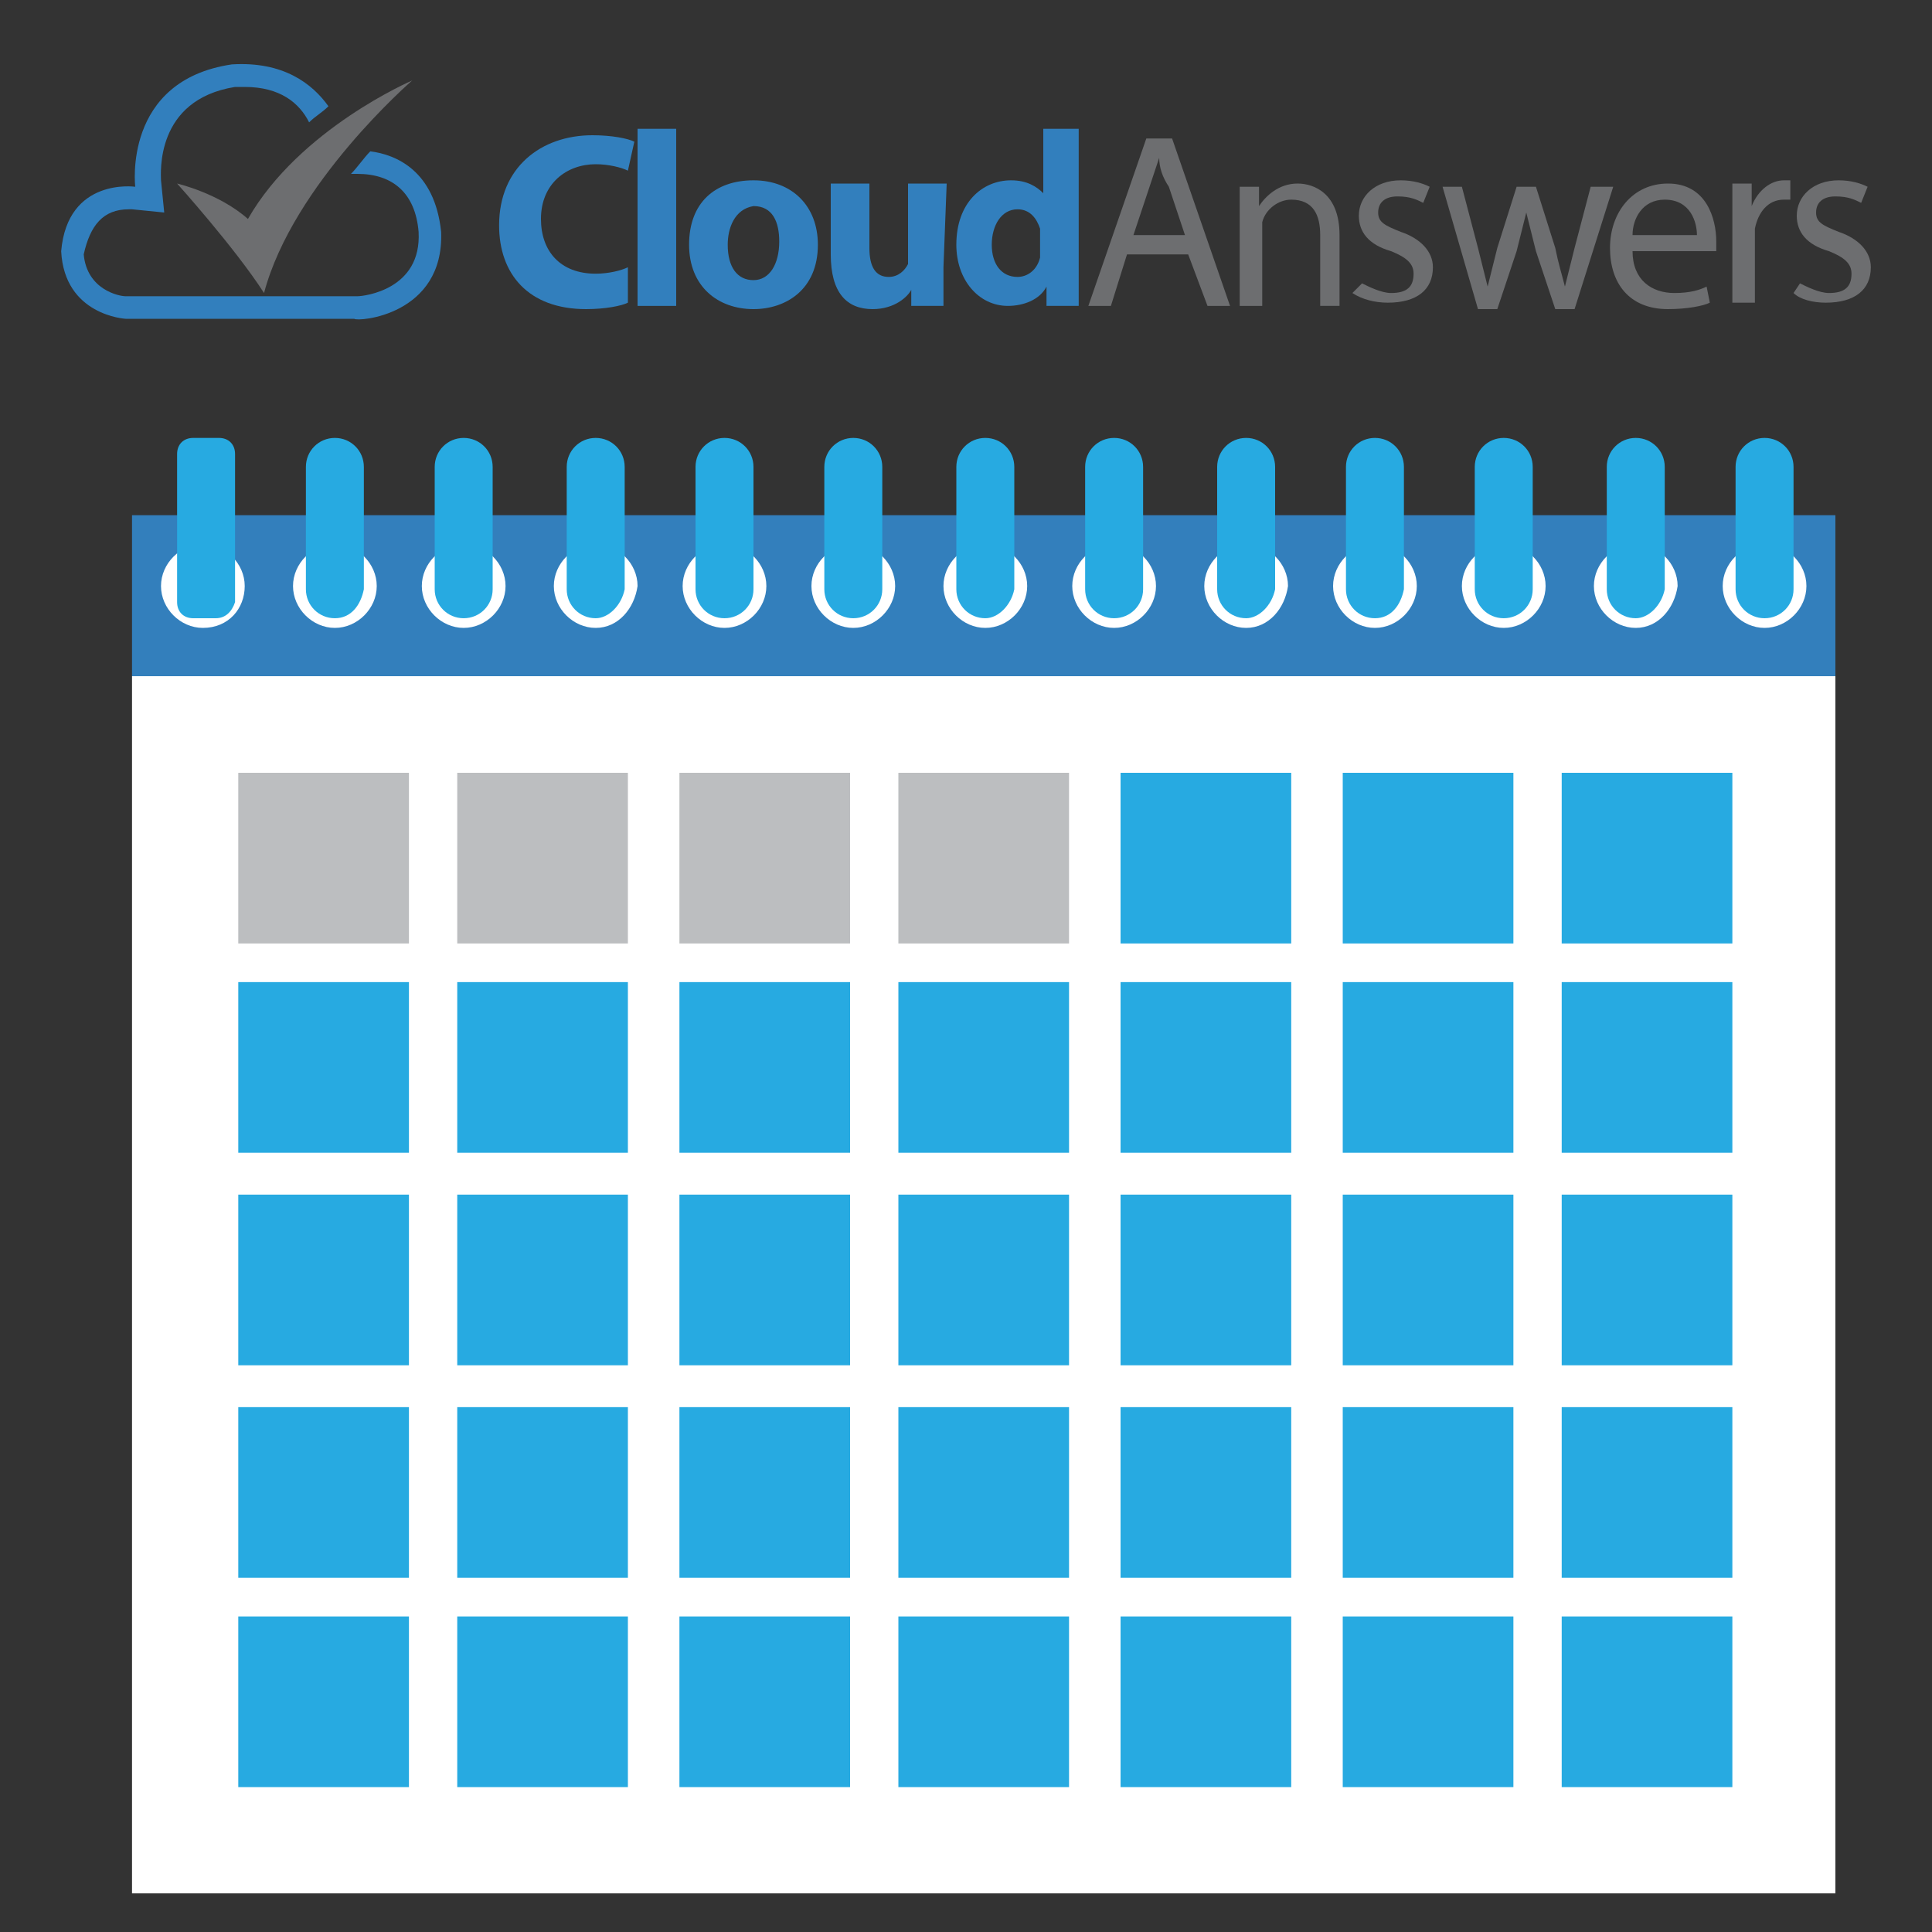 <?xml version="1.0" encoding="utf-8"?>
<!-- Generator: Adobe Illustrator 23.1.1, SVG Export Plug-In . SVG Version: 6.00 Build 0)  -->
<svg version="1.1" xmlns="http://www.w3.org/2000/svg" xmlns:xlink="http://www.w3.org/1999/xlink" x="0px" y="0px"
	 viewBox="0 0 60 60" style="enable-background:new 0 0 60 60;" xml:space="preserve">
<rect x="0" y="0" width="60" height="60" fill="#333333" stroke="none"/>
<style type="text/css">
	.st0{display:none;}
	.st1{display:inline;fill:#3F3F3F;}
	.st2{display:inline;fill:#67D6F4;}
	.st3{display:inline;}
	.st4{fill:#D1D3D4;}
	.st5{fill:#939598;}
	.st6{display:inline;fill:#231F20;}
	.st7{display:inline;fill:#FFB737;}
	.st8{display:inline;fill:#F4AA3B;}
	.st9{display:inline;fill:#F1F2F2;}
	.st10{display:inline;fill:#ADAEAF;}
	.st11{display:inline;fill:#E2E2E2;}
	.st12{fill:#337FBC;}
	.st13{fill:#BCBEC0;}
	.st14{fill:#F1F2F2;}
	.st15{fill:#E6E7E8;}
	.st16{fill:#327FBD;}
	.st17{fill:#6D6E70;}
	.st18{fill:#FFFFFF;}
	.st19{fill:#27AAE1;}
</style>
<g id="report_sender" class="st0">
	<path class="st1" d="M8.8,44.2c-0.6,0-1.1-0.6-1.1-1.2V17.8c0-0.7,0.5-1.2,1.1-1.2H51c0.6,0,1.1,0.6,1.1,1.2V43
		c0,0.7-0.5,1.2-1.1,1.2L8.8,44.2L8.8,44.2z"/>
	<path class="st2" d="M9.8,42.1c-0.6,0-1.1-0.5-1.1-1V19.9c0-0.6,0.5-1,1.1-1h39.5c0.6,0,1,0.5,1,1v21.1c0,0.6-0.5,1-1,1
		C49.3,42.1,9.8,42.1,9.8,42.1z"/>
	<g id="Body_5_" class="st3">
		<path class="st4" d="M57.8,53.7l-5.9-8.8c-0.3-0.5-1.5-0.8-2.7-0.8H9.8c-1.2,0-2.3,0.4-2.7,0.8l-5.9,8.8c-0.3,0.5,0.7,0.8,2.2,0.8
			h52.1C57.1,54.5,58.1,54.1,57.8,53.7z"/>
		<path class="st5" d="M55.6,54.5H3.5c-1.3,0-2.2-0.3-2.3-0.7c-0.1,1.2,2,2.6,3.3,2.6h50c1.3,0,3.4-1.5,3.3-2.6
			C57.8,54.2,56.9,54.5,55.6,54.5z"/>
	</g>
	<path class="st6" d="M10.9,45.3c-0.2,0-0.3-0.1-0.3-0.1c0.1-0.1,0.1-0.2,0.1-0.3c0-0.1,0.2-0.1,0.4-0.1c0.6,0,0.9,0,1.4,0
		c0.2,0,0.3,0.1,0.3,0.1c-0.1,0.1-0.1,0.2-0.1,0.3c0,0.1-0.2,0.1-0.4,0.1C11.7,45.3,11.4,45.3,10.9,45.3z"/>
	<path class="st6" d="M13.4,45.3c-0.2,0-0.3-0.1-0.3-0.1c0.1-0.1,0.1-0.2,0.1-0.3c0-0.1,0.2-0.1,0.4-0.1c0.6,0,0.9,0,1.4,0
		c0.2,0,0.3,0.1,0.3,0.1c-0.1,0.1-0.1,0.2-0.1,0.3c0,0.1-0.2,0.1-0.4,0.1C14.3,45.3,14,45.3,13.4,45.3z"/>
	<path class="st6" d="M16,45.3c-0.2,0-0.3-0.1-0.3-0.1c0-0.1,0.1-0.2,0.1-0.3c0-0.1,0.2-0.1,0.4-0.1c0.6,0,0.9,0,1.4,0
		c0.2,0,0.3,0.1,0.3,0.1c0,0.1-0.1,0.2-0.1,0.3c0,0.1-0.2,0.1-0.4,0.1C16.9,45.3,16.6,45.3,16,45.3z"/>
	<path class="st6" d="M18.5,45.3c-0.2,0-0.4-0.1-0.3-0.1c0-0.1,0-0.2,0.1-0.3c0-0.1,0.2-0.1,0.4-0.1c0.6,0,0.9,0,1.4,0
		c0.2,0,0.3,0.1,0.3,0.1c0,0.1,0,0.2-0.1,0.3c0,0.1-0.2,0.1-0.4,0.1C19.4,45.3,19.1,45.3,18.5,45.3z"/>
	<path class="st6" d="M21.1,45.6c-0.2,0-0.4-0.1-0.3-0.1c0-0.1,0-0.2,0.1-0.3c0-0.1,0.2-0.1,0.4-0.1c0.6,0,0.9,0,1.4,0
		c0.2,0,0.4,0.1,0.3,0.1c0,0.1,0,0.2,0,0.3c0,0.1-0.2,0.1-0.4,0.1C22,45.6,21.7,45.6,21.1,45.6z"/>
	<path class="st6" d="M23.7,45.6c-0.2,0-0.4-0.1-0.3-0.1c0-0.1,0-0.2,0-0.3c0-0.1,0.2-0.1,0.4-0.1c0.6,0,0.9,0,1.4,0
		c0.2,0,0.4,0.1,0.3,0.1c0,0.1,0,0.2,0,0.3c0,0.1-0.2,0.1-0.4,0.1C24.5,45.6,24.3,45.6,23.7,45.6z"/>
	<path class="st6" d="M26.2,45.6c-0.2,0-0.4-0.1-0.4-0.1c0-0.1,0-0.2,0-0.3c0-0.1,0.2-0.1,0.4-0.1c0.6,0,0.9,0,1.4,0
		c0.2,0,0.4,0.1,0.4,0.1c0,0.1,0,0.2,0,0.3c0,0.1-0.2,0.1-0.4,0.1C27.1,45.6,26.8,45.6,26.2,45.6z"/>
	<path class="st6" d="M28.8,45.6c-0.2,0-0.4-0.1-0.4-0.1c0-0.1,0-0.2,0-0.3c0-0.1,0.2-0.1,0.4-0.1c0.6,0,0.9,0,1.4,0
		c0.2,0,0.4,0.1,0.4,0.1c0,0.1,0,0.2,0,0.3c0,0.1-0.2,0.1-0.4,0.1C29.7,45.6,29.4,45.6,28.8,45.6z"/>
	<path class="st6" d="M31.4,45.6c-0.2,0-0.4-0.1-0.4-0.1c0-0.1,0-0.2,0-0.3c0-0.1,0.2-0.1,0.4-0.1c0.6,0,0.9,0,1.4,0
		c0.2,0,0.4,0.1,0.4,0.1c0,0.1,0,0.2,0,0.3c0,0.1-0.2,0.1-0.3,0.1C32.2,45.6,31.9,45.6,31.4,45.6z"/>
	<path class="st6" d="M33.9,45.6c-0.2,0-0.4-0.1-0.4-0.1c0-0.1,0-0.2,0-0.3c0-0.1,0.2-0.1,0.3-0.1c0.6,0,0.9,0,1.4,0
		c0.2,0,0.4,0.1,0.4,0.1c0,0.1,0,0.2,0,0.3c0,0.1-0.1,0.1-0.3,0.1C34.8,45.6,34.5,45.6,33.9,45.6z"/>
	<path class="st6" d="M36.5,45.6c-0.2,0-0.4-0.1-0.4-0.1c0-0.1,0-0.2,0-0.3c0-0.1,0.1-0.1,0.3-0.1c0.6,0,0.9,0,1.4,0
		c0.2,0,0.4,0.1,0.4,0.1c0,0.1,0,0.2,0.1,0.3c0,0.1-0.1,0.1-0.3,0.1C37.4,45.6,37.1,45.6,36.5,45.6z"/>
	<path class="st6" d="M39,45.6c-0.2,0-0.4-0.1-0.4-0.1c0-0.1,0-0.2-0.1-0.3c0-0.1,0.1-0.1,0.3-0.1c0.6,0,0.9,0,1.4,0
		c0.2,0,0.4,0.1,0.4,0.1c0,0.1,0,0.2,0.1,0.3c0,0.1-0.1,0.1-0.3,0.1C39.9,45.6,39.6,45.6,39,45.6z"/>
	<path class="st6" d="M41.6,45.6c-0.2,0-0.4-0.1-0.4-0.1c0-0.1-0.1-0.2-0.1-0.3c0-0.1,0.1-0.1,0.3-0.1c0.6,0,0.9,0,1.4,0
		c0.2,0,0.4,0.1,0.4,0.1c0,0.1,0.1,0.2,0.1,0.3c0,0.1-0.1,0.1-0.3,0.1C42.5,45.6,42.2,45.6,41.6,45.6z"/>
	<path class="st6" d="M44.2,45.6c-0.2,0-0.4-0.1-0.4-0.1c0-0.1-0.1-0.2-0.1-0.3c0-0.1,0.1-0.1,0.3-0.1c0.6,0,0.9,0,1.4,0
		c0.2,0,0.4,0.1,0.4,0.1c0,0.1,0.1,0.2,0.1,0.3c0,0.1-0.1,0.1-0.3,0.1C45,45.6,44.8,45.6,44.2,45.6z"/>
	<path class="st6" d="M46.7,45.6c-0.2,0-0.4-0.1-0.4-0.1c0-0.1-0.1-0.2-0.1-0.3c0-0.1,0.1-0.1,0.3-0.1c0.6,0,0.9,0,1.4,0
		c0.2,0,0.4,0.1,0.4,0.1c0.1,0.1,0.1,0.2,0.2,0.3c0,0.1-0.1,0.1-0.3,0.1C47.6,45.6,47.3,45.6,46.7,45.6z"/>
	<path class="st6" d="M10.4,44.3c-0.2,0-0.3-0.1-0.3-0.1c0.1-0.2,0.2-0.3,0.3-0.5c0-0.1,0.2-0.1,0.4-0.1c0.3,0,0.4,0,0.7,0
		c0.2,0,0.3,0.1,0.3,0.1c-0.1,0.2-0.2,0.3-0.3,0.5c0,0.1-0.2,0.1-0.4,0.1C10.8,44.3,10.6,44.3,10.4,44.3z"/>
	<path class="st6" d="M12.2,46.2c-0.2,0-0.4-0.1-0.3-0.1c0.1-0.2,0.2-0.3,0.3-0.5c0-0.1,0.2-0.1,0.4-0.1c0.6,0,0.9,0,1.5,0
		c0.2,0,0.3,0.1,0.3,0.1c-0.1,0.2-0.1,0.3-0.2,0.5c0,0.1-0.2,0.1-0.4,0.1C13.1,46.2,12.8,46.2,12.2,46.2z"/>
	<path class="st6" d="M14.9,46.2c-0.2,0-0.4-0.1-0.3-0.1c0.1-0.2,0.1-0.3,0.2-0.5c0-0.1,0.2-0.1,0.4-0.1c0.6,0,0.9,0,1.5,0
		c0.2,0,0.4,0.1,0.3,0.1c-0.1,0.2-0.1,0.3-0.2,0.5c0,0.1-0.2,0.1-0.4,0.1C15.8,46.2,15.5,46.2,14.9,46.2z"/>
	<path class="st6" d="M17.5,46.2c-0.2,0-0.4-0.1-0.3-0.1c0.1-0.2,0.1-0.3,0.2-0.5c0-0.1,0.2-0.1,0.4-0.1c0.6,0,0.9,0,1.5,0
		c0.2,0,0.4,0.1,0.3,0.1c-0.1,0.2-0.1,0.3-0.2,0.5c0,0.1-0.2,0.1-0.4,0.1C18.4,46.2,18.1,46.2,17.5,46.2z"/>
	<path class="st6" d="M20.1,46.5c-0.2,0-0.4-0.1-0.3-0.1c0.1-0.2,0.1-0.3,0.1-0.5c0-0.1,0.2-0.1,0.4-0.1c0.6,0,0.9,0,1.5,0
		c0.2,0,0.4,0.1,0.3,0.1c0,0.2-0.1,0.3-0.1,0.5c0,0.1-0.2,0.1-0.4,0.1C21,46.5,20.7,46.5,20.1,46.5z"/>
	<path class="st6" d="M22.8,46.5c-0.2,0-0.4-0.1-0.4-0.1c0-0.2,0.1-0.3,0.1-0.5c0-0.1,0.2-0.1,0.4-0.1c0.6,0,0.9,0,1.5,0
		c0.2,0,0.4,0.1,0.4,0.1c0,0.2,0,0.3-0.1,0.5c0,0.1-0.2,0.1-0.4,0.1C23.7,46.5,23.4,46.5,22.8,46.5z"/>
	<path class="st6" d="M25.4,46.5c-0.2,0-0.4-0.1-0.4-0.1c0-0.2,0-0.3,0.1-0.5c0-0.1,0.2-0.1,0.4-0.1c0.6,0,0.9,0,1.5,0
		c0.2,0,0.4,0.1,0.4,0.1c0,0.2,0,0.3,0,0.5c0,0.1-0.2,0.1-0.4,0.1C26.3,46.5,26,46.5,25.4,46.5z"/>
	<path class="st6" d="M28,46.5c-0.2,0-0.4-0.1-0.4-0.1c0-0.2,0-0.3,0-0.5c0-0.1,0.2-0.1,0.4-0.1c0.6,0,0.9,0,1.5,0
		c0.2,0,0.4,0.1,0.4,0.1c0,0.2,0,0.3,0,0.5c0,0.1-0.2,0.1-0.4,0.1C28.9,46.5,28.6,46.5,28,46.5z"/>
	<path class="st6" d="M30.6,46.5c-0.2,0-0.4-0.1-0.4-0.1c0-0.2,0-0.3,0-0.5c0-0.1,0.2-0.1,0.4-0.1c0.6,0,0.9,0,1.5,0
		c0.2,0,0.4,0.1,0.4,0.1c0,0.2,0,0.3,0,0.5c0,0.1-0.2,0.1-0.4,0.1C31.6,46.5,31.2,46.5,30.6,46.5z"/>
	<path class="st6" d="M33.3,46.5c-0.2,0-0.4-0.1-0.4-0.1c0-0.2,0-0.3,0-0.5c0-0.1,0.2-0.1,0.3-0.1c0.6,0,0.9,0,1.5,0
		c0.2,0,0.4,0.1,0.4,0.1c0,0.2,0,0.3,0.1,0.5c0,0.1-0.2,0.1-0.3,0.1C34.2,46.5,33.9,46.5,33.3,46.5z"/>
	<path class="st6" d="M35.9,46.5c-0.2,0-0.4-0.1-0.4-0.1c0-0.2-0.1-0.3-0.1-0.5c0-0.1,0.1-0.1,0.3-0.1c0.6,0,0.9,0,1.5,0
		c0.2,0,0.4,0.1,0.4,0.1c0,0.2,0.1,0.3,0.1,0.5c0,0.1-0.1,0.1-0.3,0.1C36.8,46.5,36.5,46.5,35.9,46.5z"/>
	<path class="st6" d="M38.5,46.5c-0.2,0-0.4-0.1-0.4-0.1c0-0.2-0.1-0.3-0.1-0.5c0-0.1,0.1-0.1,0.3-0.1c0.6,0,0.9,0,1.5,0
		c0.2,0,0.4,0.1,0.4,0.1c0.1,0.2,0.1,0.3,0.2,0.5c0,0.1-0.1,0.1-0.3,0.1C39.5,46.5,39.2,46.5,38.5,46.5z"/>
	<path class="st6" d="M41.2,46.5c-0.2,0-0.4-0.1-0.4-0.1c-0.1-0.2-0.1-0.3-0.2-0.5c0-0.1,0.1-0.1,0.3-0.1c0.6,0,0.9,0,1.5,0
		c0.2,0,0.4,0.1,0.4,0.1c0.1,0.2,0.1,0.3,0.2,0.5c0,0.1-0.1,0.1-0.3,0.1C42.1,46.5,41.8,46.5,41.2,46.5z"/>
	<path class="st6" d="M43.8,46.5c-0.2,0-0.4-0.1-0.4-0.1c-0.1-0.2-0.1-0.3-0.2-0.5c0-0.1,0.1-0.1,0.3-0.1c1.9,0,2.9,0,4.8,0
		c0.2,0,0.4,0.1,0.4,0.1c0.1,0.2,0.2,0.3,0.3,0.5c0,0.1-0.1,0.1-0.3,0.1C46.8,46.5,45.8,46.5,43.8,46.5z"/>
	<path class="st6" d="M9.8,47.2c-0.2,0-0.4-0.1-0.3-0.1c0.1-0.2,0.2-0.3,0.3-0.5c0-0.1,0.2-0.1,0.4-0.1c0.9,0,1.4,0,2.3,0
		c0.2,0,0.4,0.1,0.3,0.1c-0.1,0.2-0.1,0.3-0.2,0.5c0,0.1-0.2,0.1-0.4,0.1C11.2,47.2,10.8,47.2,9.8,47.2z"/>
	<path class="st6" d="M13.3,47.2c-0.2,0-0.4-0.1-0.3-0.1c0.1-0.2,0.1-0.3,0.2-0.5c0-0.1,0.2-0.1,0.4-0.1c0.6,0,0.9,0,1.5,0
		c0.2,0,0.4,0.1,0.3,0.1c-0.1,0.2-0.1,0.3-0.2,0.5c0,0.1-0.2,0.1-0.4,0.1C14.2,47.2,13.9,47.2,13.3,47.2z"/>
	<path class="st6" d="M16,47.2c-0.2,0-0.4-0.1-0.3-0.1c0.1-0.2,0.1-0.3,0.2-0.5c0-0.1,0.2-0.1,0.4-0.1c0.6,0,0.9,0,1.5,0
		c0.2,0,0.4,0.1,0.3,0.1c-0.1,0.2-0.1,0.3-0.2,0.5c0,0.1-0.2,0.1-0.4,0.1C16.9,47.2,16.6,47.2,16,47.2z"/>
	<path class="st6" d="M18.7,47.2c-0.2,0-0.4-0.1-0.3-0.1c0.1-0.2,0.1-0.3,0.2-0.5c0-0.1,0.2-0.1,0.4-0.1c0.6,0,0.9,0,1.5,0
		c0.2,0,0.4,0.1,0.3,0.1c0,0.2-0.1,0.3-0.1,0.5c0,0.1-0.2,0.1-0.4,0.1C19.6,47.2,19.3,47.2,18.7,47.2z"/>
	<path class="st6" d="M21.4,47.5c-0.2,0-0.4-0.1-0.4-0.1c0-0.2,0.1-0.3,0.1-0.5c0-0.1,0.2-0.1,0.4-0.1c0.6,0,0.9,0,1.5,0
		c0.2,0,0.4,0.1,0.4,0.1c0,0.2-0.1,0.3-0.1,0.5c0,0.1-0.2,0.1-0.4,0.1C22.3,47.5,22,47.5,21.4,47.5z"/>
	<path class="st6" d="M24.1,47.5c-0.2,0-0.4-0.1-0.4-0.1c0-0.2,0-0.3,0.1-0.5c0-0.1,0.2-0.1,0.4-0.1c0.6,0,0.9,0,1.5,0
		c0.2,0,0.4,0.1,0.4,0.1c0,0.2,0,0.3,0,0.5c0,0.1-0.2,0.1-0.4,0.1C25,47.5,24.7,47.5,24.1,47.5z"/>
	<path class="st6" d="M26.8,47.5c-0.2,0-0.4-0.1-0.4-0.1c0-0.2,0-0.3,0-0.5c0-0.1,0.2-0.1,0.4-0.1c0.6,0,0.9,0,1.5,0
		c0.2,0,0.4,0.1,0.4,0.1c0,0.2,0,0.3,0,0.5c0,0.1-0.2,0.1-0.4,0.1C27.8,47.5,27.4,47.5,26.8,47.5z"/>
	<path class="st6" d="M29.5,47.5c-0.2,0-0.4-0.1-0.4-0.1c0-0.2,0-0.3,0-0.5c0-0.1,0.2-0.1,0.4-0.1c0.6,0,0.9,0,1.5,0
		c0.2,0,0.4,0.1,0.4,0.1c0,0.2,0,0.3,0,0.5c0,0.1-0.2,0.1-0.4,0.1C30.5,47.5,30.1,47.5,29.5,47.5z"/>
	<path class="st6" d="M32.2,47.5c-0.2,0-0.4-0.1-0.4-0.1c0-0.2,0-0.3,0-0.5c0-0.1,0.2-0.1,0.4-0.1c0.6,0,0.9,0,1.5,0
		c0.2,0,0.4,0.1,0.4,0.1c0,0.2,0,0.3,0.1,0.5c0,0.1-0.2,0.1-0.4,0.1C33.2,47.5,32.8,47.5,32.2,47.5z"/>
	<path class="st6" d="M34.9,47.5c-0.2,0-0.4-0.1-0.4-0.1c0-0.2,0-0.3-0.1-0.5c0-0.1,0.2-0.1,0.4-0.1c0.6,0,0.9,0,1.5,0
		c0.2,0,0.4,0.1,0.4,0.1c0,0.2,0.1,0.3,0.1,0.5c0,0.1-0.2,0.1-0.4,0.1C35.9,47.5,35.5,47.5,34.9,47.5z"/>
	<path class="st6" d="M37.6,47.5c-0.2,0-0.4-0.1-0.4-0.1c0-0.2-0.1-0.3-0.1-0.5c0-0.1,0.1-0.1,0.3-0.1c0.6,0,0.9,0,1.5,0
		c0.2,0,0.4,0.1,0.4,0.1c0.1,0.2,0.1,0.3,0.2,0.5c0,0.1-0.1,0.1-0.3,0.1C38.6,47.5,38.2,47.5,37.6,47.5z"/>
	<path class="st6" d="M40.3,47.5c-0.2,0-0.4-0.1-0.4-0.1c-0.1-0.2-0.1-0.3-0.2-0.5c0-0.1,0.1-0.1,0.3-0.1c0.6,0,0.9,0,1.5,0
		c0.2,0,0.4,0.1,0.4,0.1c0.1,0.2,0.1,0.3,0.2,0.5c0,0.1-0.1,0.1-0.3,0.1C41.3,47.5,41,47.5,40.3,47.5z"/>
	<path class="st6" d="M43,47.5c-0.2,0-0.4-0.1-0.4-0.1c-0.1-0.2-0.1-0.3-0.2-0.5c0-0.1,0.1-0.1,0.3-0.1c0.6,0,0.9,0,1.5,0
		c0.2,0,0.4,0.1,0.4,0.1c0.1,0.2,0.1,0.3,0.2,0.5c0,0.1-0.1,0.1-0.3,0.1C44,47.5,43.7,47.5,43,47.5z"/>
	<path class="st6" d="M45.7,47.5c-0.2,0-0.4-0.1-0.5-0.1c-0.1-0.2-0.1-0.3-0.2-0.5c0-0.1,0.1-0.1,0.3-0.1c1.4,0,2,0,3.4,0
		c0.2,0,0.4,0.1,0.5,0.1c0.1,0.2,0.2,0.3,0.3,0.5c0,0.1-0.1,0.1-0.3,0.1C47.8,47.5,47.1,47.5,45.7,47.5z"/>
	<path class="st6" d="M9.3,48.1C9.1,48.1,9,48.1,9,48c0.1-0.2,0.2-0.3,0.3-0.5c0-0.1,0.2-0.1,0.5-0.1c1.2,0,1.9,0,3.1,0
		c0.2,0,0.4,0.1,0.3,0.1c-0.1,0.2-0.1,0.3-0.2,0.5c0,0.1-0.2,0.1-0.5,0.1C11.2,48.1,10.6,48.1,9.3,48.1z"/>
	<path class="st6" d="M13.7,48.1c-0.2,0-0.4-0.1-0.3-0.1c0.1-0.2,0.1-0.3,0.2-0.5c0-0.1,0.2-0.1,0.4-0.1c0.6,0,0.9,0,1.6,0
		c0.2,0,0.4,0.1,0.3,0.1c-0.1,0.2-0.1,0.3-0.2,0.5c0,0.1-0.2,0.1-0.4,0.1C14.6,48.1,14.3,48.1,13.7,48.1z"/>
	<path class="st6" d="M16.5,48.1c-0.2,0-0.4-0.1-0.4-0.1c0.1-0.2,0.1-0.3,0.2-0.5c0-0.1,0.2-0.1,0.4-0.1c0.6,0,0.9,0,1.5,0
		c0.2,0,0.4,0.1,0.4,0.1c-0.1,0.2-0.1,0.3-0.2,0.5c0,0.1-0.2,0.1-0.4,0.1C17.4,48.1,17.1,48.1,16.5,48.1z"/>
	<path class="st6" d="M19.2,48.1c-0.2,0-0.4-0.1-0.4-0.1c0.1-0.2,0.1-0.3,0.2-0.5c0-0.1,0.2-0.1,0.4-0.1c0.6,0,0.9,0,1.5,0
		c0.2,0,0.4,0.1,0.4,0.1c0,0.2-0.1,0.3-0.1,0.5c0,0.1-0.2,0.1-0.4,0.1C20.2,48.1,19.9,48.1,19.2,48.1z"/>
	<path class="st6" d="M22,48.4c-0.2,0-0.4-0.1-0.4-0.1c0-0.2,0.1-0.3,0.1-0.5c0-0.1,0.2-0.1,0.4-0.1c0.6,0,0.9,0,1.5,0
		c0.2,0,0.4,0.1,0.4,0.1c0,0.2,0,0.3-0.1,0.5c0,0.1-0.2,0.1-0.4,0.1C23,48.4,22.6,48.4,22,48.4z"/>
	<path class="st6" d="M24.8,48.4c-0.2,0-0.4-0.1-0.4-0.1c0-0.2,0-0.3,0.1-0.5c0-0.1,0.2-0.1,0.4-0.1c0.6,0,0.9,0,1.5,0
		c0.2,0,0.4,0.1,0.4,0.1c0,0.2,0,0.3,0,0.5c0,0.1-0.2,0.1-0.4,0.1C25.7,48.4,25.4,48.4,24.8,48.4z"/>
	<path class="st6" d="M27.5,48.4c-0.2,0-0.4-0.1-0.4-0.1c0-0.2,0-0.3,0-0.5c0-0.1,0.2-0.1,0.4-0.1c0.6,0,0.9,0,1.5,0
		c0.2,0,0.4,0.1,0.4,0.1c0,0.2,0,0.3,0,0.5c0,0.1-0.2,0.1-0.4,0.1C28.5,48.4,28.2,48.4,27.5,48.4z"/>
	<path class="st6" d="M30.3,48.4c-0.2,0-0.4-0.1-0.4-0.1c0-0.2,0-0.3,0-0.5c0-0.1,0.2-0.1,0.4-0.1c0.6,0,0.9,0,1.5,0
		c0.2,0,0.4,0.1,0.4,0.1c0,0.2,0,0.3,0,0.5c0,0.1-0.2,0.1-0.4,0.1C31.3,48.4,31,48.4,30.3,48.4z"/>
	<path class="st6" d="M33.1,48.4c-0.2,0-0.4-0.1-0.4-0.1c0-0.2,0-0.3,0-0.5c0-0.1,0.2-0.1,0.4-0.1c0.6,0,0.9,0,1.5,0
		c0.2,0,0.4,0.1,0.4,0.1c0,0.2,0,0.3,0.1,0.5c0,0.1-0.2,0.1-0.4,0.1C34,48.4,33.7,48.4,33.1,48.4z"/>
	<path class="st6" d="M35.9,48.4c-0.2,0-0.4-0.1-0.4-0.1c0-0.2,0-0.3-0.1-0.5c0-0.1,0.2-0.1,0.4-0.1c0.6,0,0.9,0,1.5,0
		c0.2,0,0.4,0.1,0.4,0.1c0,0.2,0.1,0.3,0.1,0.5c0,0.1-0.2,0.1-0.4,0.1C36.8,48.4,36.5,48.4,35.9,48.4z"/>
	<path class="st6" d="M38.6,48.4c-0.2,0-0.4-0.1-0.4-0.1c0-0.2-0.1-0.3-0.1-0.5c0-0.1,0.1-0.1,0.4-0.1c0.6,0,0.9,0,1.5,0
		c0.2,0,0.4,0.1,0.4,0.1c0.1,0.2,0.1,0.3,0.2,0.5c0,0.1-0.1,0.1-0.4,0.1C39.6,48.4,39.3,48.4,38.6,48.4z"/>
	<path class="st6" d="M41.4,48.4c-0.2,0-0.4-0.1-0.4-0.1c-0.1-0.2-0.1-0.3-0.2-0.5c0-0.1,0.1-0.1,0.3-0.1c0.6,0,0.9,0,1.5,0
		c0.2,0,0.4,0.1,0.4,0.1c0.1,0.2,0.1,0.3,0.2,0.5c0,0.1-0.1,0.1-0.3,0.1C42.4,48.4,42,48.4,41.4,48.4z"/>
	<path class="st6" d="M44.2,48.4c-0.2,0-0.4-0.1-0.5-0.1c-0.1-0.2-0.1-0.3-0.2-0.5c0-0.1,0.1-0.1,0.3-0.1c1.8,0,3.6,0,5.4,0
		c0.2,0,0.4,0.1,0.5,0.1c0.1,0.2,0.2,0.3,0.3,0.5c0,0.1-0.1,0.1-0.3,0.1C47.9,48.4,46,48.4,44.2,48.4z"/>
	<path class="st6" d="M8.8,49.1c-0.2,0-0.4-0.1-0.3-0.1c0.1-0.2,0.2-0.3,0.3-0.5c0-0.1,0.2-0.1,0.5-0.1c1.9,0,3.7,0,5.6,0
		c0.2,0,0.4,0.1,0.4,0.1c-0.1,0.2-0.1,0.3-0.2,0.5c0,0.1-0.2,0.1-0.5,0.1C12.6,49.1,10.7,49.1,8.8,49.1z"/>
	<path class="st6" d="M15.7,49.1c-0.2,0-0.4-0.1-0.4-0.1c0.1-0.2,0.1-0.3,0.2-0.5c0-0.1,0.2-0.1,0.4-0.1c0.6,0,1,0,1.6,0
		c0.2,0,0.4,0.1,0.4,0.1c-0.1,0.2-0.1,0.3-0.2,0.5c0,0.1-0.2,0.1-0.5,0.1C16.7,49.1,16.4,49.1,15.7,49.1z"/>
	<path class="st6" d="M18.5,49.1c-0.2,0-0.4-0.1-0.4-0.1c0.1-0.2,0.1-0.3,0.2-0.5c0-0.1,0.2-0.1,0.4-0.1c0.6,0,1,0,1.6,0
		c0.2,0,0.4,0.1,0.4,0.1c0,0.2-0.1,0.3-0.1,0.5c0,0.1-0.2,0.1-0.4,0.1C19.5,49.1,19.2,49.1,18.5,49.1z"/>
	<path class="st6" d="M21.4,49.4c-0.2,0-0.4-0.1-0.4-0.1c0-0.2,0.1-0.3,0.1-0.5c0-0.1,0.2-0.1,0.4-0.1c0.6,0,1,0,1.6,0
		c0.2,0,0.4,0.1,0.4,0.1c0,0.2,0,0.3-0.1,0.5c0,0.1-0.2,0.1-0.4,0.1C22.4,49.4,22,49.4,21.4,49.4z"/>
	<path class="st6" d="M24.2,49.4c-0.2,0-0.4-0.1-0.4-0.1c0-0.2,0-0.3,0.1-0.5c0-0.1,0.2-0.1,0.4-0.1c0.6,0,1,0,1.6,0
		c0.2,0,0.4,0.1,0.4,0.1c0,0.2,0,0.3,0,0.5c0,0.1-0.2,0.1-0.4,0.1C25.2,49.4,24.9,49.4,24.2,49.4z"/>
	<path class="st6" d="M27.1,49.4c-0.2,0-0.4-0.1-0.4-0.1c0-0.2,0-0.3,0-0.5c0-0.1,0.2-0.1,0.4-0.1c0.6,0,1,0,1.6,0
		c0.2,0,0.4,0.1,0.4,0.1c0,0.2,0,0.3,0,0.5c0,0.1-0.2,0.1-0.4,0.1C28.1,49.4,27.7,49.4,27.1,49.4z"/>
	<path class="st6" d="M29.9,49.4c-0.2,0-0.4-0.1-0.4-0.1c0-0.2,0-0.3,0-0.5c0-0.1,0.2-0.1,0.4-0.1c0.6,0,1,0,1.6,0
		c0.2,0,0.4,0.1,0.4,0.1c0,0.2,0,0.3,0,0.5c0,0.1-0.2,0.1-0.4,0.1C30.9,49.4,30.6,49.4,29.9,49.4z"/>
	<path class="st6" d="M32.8,49.4c-0.2,0-0.4-0.1-0.4-0.1c0-0.2,0-0.3,0-0.5c0-0.1,0.2-0.1,0.4-0.1c0.6,0,1,0,1.6,0
		c0.2,0,0.4,0.1,0.4,0.1c0,0.2,0,0.3,0.1,0.5c0,0.1-0.2,0.1-0.4,0.1C33.8,49.4,33.4,49.4,32.8,49.4z"/>
	<path class="st6" d="M35.6,49.4c-0.2,0-0.4-0.1-0.4-0.1c0-0.2,0-0.3-0.1-0.5c0-0.1,0.2-0.1,0.4-0.1c0.6,0,1,0,1.6,0
		c0.2,0,0.4,0.1,0.4,0.1c0,0.2,0.1,0.3,0.1,0.5c0,0.1-0.2,0.1-0.4,0.1C36.6,49.4,36.3,49.4,35.6,49.4z"/>
	<path class="st6" d="M38.5,49.4c-0.2,0-0.4-0.1-0.4-0.1c0-0.2-0.1-0.3-0.1-0.5c0-0.1,0.2-0.1,0.4-0.1c0.6,0,1,0,1.6,0
		c0.2,0,0.4,0.1,0.4,0.1c0.1,0.2,0.1,0.3,0.2,0.5c0,0.1-0.1,0.1-0.4,0.1C39.4,49.4,39.1,49.4,38.5,49.4z"/>
	<path class="st6" d="M41.3,49.4c-0.2,0-0.4-0.1-0.5-0.1c-0.1-0.2-0.1-0.3-0.2-0.5c0-0.1,0.1-0.1,0.4-0.1c0.6,0,1,0,1.6,0
		c0.2,0,0.4,0.1,0.5,0.1c0.1,0.2,0.1,0.3,0.2,0.5c0,0.1-0.1,0.1-0.4,0.1C42.3,49.4,42,49.4,41.3,49.4z"/>
	<path class="st6" d="M44.2,49.4c-0.2,0-0.4-0.1-0.5-0.1c-0.1-0.2-0.1-0.3-0.2-0.5c0-0.1,0.1-0.1,0.3-0.1c2,0,4,0,6,0
		c0.2,0,0.4,0.1,0.5,0.1c0.1,0.2,0.2,0.3,0.3,0.5c0,0.1-0.1,0.1-0.3,0.1C48.2,49.4,46.2,49.4,44.2,49.4z"/>
	<path class="st6" d="M8.3,48.1c-0.2,0-0.4-0.1-0.3-0.1c0.1-0.2,0.2-0.3,0.3-0.5c0-0.1,0.3-0.1,0.5-0.1c0.6,0,1,0,1.6,0
		c0.2,0,0.4,0.1,0.3,0.1c-0.1,0.2-0.2,0.3-0.3,0.5c0,0.1-0.2,0.1-0.5,0.1C9.3,48.1,8.9,48.1,8.3,48.1z"/>
	<path class="st6" d="M11.2,50c-0.2,0-0.4-0.1-0.4-0.1c0.1-0.2,0.2-0.3,0.3-0.5c0-0.1,0.2-0.1,0.5-0.1c0.6,0,1,0,1.6,0
		c0.2,0,0.4,0.1,0.4,0.1c-0.1,0.2-0.1,0.3-0.2,0.5c0,0.1-0.2,0.1-0.5,0.1C12.2,50,11.9,50,11.2,50z"/>
	<path class="st6" d="M14.1,50c-0.2,0-0.4-0.1-0.4-0.1c0.1-0.2,0.1-0.3,0.2-0.5c0-0.1,0.2-0.1,0.5-0.1c0.6,0,1,0,1.6,0
		c0.2,0,0.4,0.1,0.4,0.1c-0.1,0.2-0.1,0.3-0.2,0.5c0,0.1-0.2,0.1-0.5,0.1C15.1,50,14.8,50,14.1,50z"/>
	<path class="st6" d="M17,50c-0.2,0-0.4-0.1-0.4-0.1c0.1-0.2,0.1-0.3,0.2-0.5c0-0.1,0.2-0.1,0.5-0.1c1.3,0,2,0,3.3,0
		c0.2,0,0.4,0.1,0.4,0.1c0,0.2-0.1,0.3-0.1,0.5c0,0.1-0.2,0.1-0.5,0.1C19,50,18.4,50,17,50z"/>
	<path class="st6" d="M21.6,50.3c-0.2,0-0.4-0.1-0.4-0.1c0-0.2,0.1-0.3,0.1-0.5c0-0.1,0.2-0.1,0.4-0.1c5.2,0,10.3,0,15.5,0
		c0.2,0,0.4,0.1,0.4,0.1c0,0.2,0.1,0.3,0.1,0.5c0,0.1-0.2,0.1-0.4,0.1C32.2,50.3,26.9,50.3,21.6,50.3z"/>
	<path class="st6" d="M38.7,50.3c-0.2,0-0.4-0.1-0.5-0.1c0-0.2-0.1-0.3-0.1-0.5c0-0.1,0.2-0.1,0.4-0.1c0.7,0,1,0,1.6,0
		c0.2,0,0.4,0.1,0.5,0.1c0.1,0.2,0.1,0.3,0.2,0.5c0,0.1-0.2,0.1-0.4,0.1C39.7,50.3,39.4,50.3,38.7,50.3z"/>
	<path class="st6" d="M41.6,50.3c-0.2,0-0.4-0.1-0.5-0.1C41.1,50,41,49.9,41,49.6c0-0.1,0.1-0.1,0.4-0.1c0.7,0,1,0,1.6,0
		c0.2,0,0.4,0.1,0.5,0.1c0.1,0.2,0.1,0.3,0.2,0.5c0,0.1-0.1,0.1-0.4,0.1C42.6,50.3,42.3,50.3,41.6,50.3z"/>
	<path class="st6" d="M44.5,50.3c-0.2,0-0.4-0.1-0.5-0.1c-0.1-0.2-0.1-0.3-0.2-0.5c0-0.1,0.1-0.1,0.4-0.1c0.5,0,0.7,0,1.2,0
		c0.2,0,0.4,0.1,0.5,0.1c0.1,0.2,0.1,0.3,0.2,0.5c0,0.1-0.1,0.1-0.4,0.1C45.3,50.3,45,50.3,44.5,50.3z"/>
	<path class="st6" d="M49.5,50.3c-0.2,0-0.5-0.1-0.5-0.1c-0.1-0.2-0.2-0.3-0.3-0.5c0-0.1,0.1-0.1,0.3-0.1c0.5,0,0.7,0,1.2,0
		c0.2,0,0.4,0.1,0.5,0.1c0.1,0.2,0.2,0.3,0.3,0.5c0,0.1-0.1,0.1-0.3,0.1C50.3,50.3,50,50.3,49.5,50.3z"/>
	<path class="st6" d="M46.8,49.8c-0.2,0-0.4-0.1-0.5-0.1c0,0,0,0,0-0.1c0-0.1,0.1-0.1,0.3-0.1c0.5,0,0.7,0,1.2,0
		c0.2,0,0.4,0.1,0.5,0.1c0,0,0,0,0,0.1c0,0.1-0.1,0.1-0.3,0.1C47.5,49.8,47.3,49.8,46.8,49.8z"/>
	<path class="st6" d="M47,50.3c-0.2,0-0.4-0.1-0.5-0.1c0,0,0,0,0-0.1c0-0.1,0.1-0.1,0.3-0.1c0.5,0,0.7,0,1.2,0
		c0.2,0,0.4,0.1,0.5,0.1c0,0,0,0,0,0.1c0,0.1-0.1,0.1-0.3,0.1C47.8,50.3,47.5,50.3,47,50.3z"/>
	<path class="st6" d="M38.4,53.8c-5.9,0-11.8,0-17.7,0c-0.1,0-0.2,0-0.2-0.1c0.2-1.2,0.4-1.8,0.6-3c0,0,0.1-0.1,0.2-0.1
		c5.5,0,10.9,0,16.4,0c0.1,0,0.2,0,0.2,0.1c0.2,1.2,0.4,1.8,0.6,3C38.6,53.8,38.5,53.8,38.4,53.8z"/>
	<rect x="21.8" y="28" class="st7" width="16.6" height="11.2"/>
	<path class="st8" d="M38.2,27.6l-6.9-5.7c-0.4-0.3-0.8-0.4-1.2-0.4c-0.4,0-0.9,0.1-1.2,0.4L22,27.6c-0.1,0.1-0.2,0.3-0.2,0.5
		c0,0.2,0.1,0.3,0.2,0.4l6.9,5.7c0.4,0.3,0.8,0.4,1.2,0.4c0.4,0,0.9-0.1,1.2-0.4l6.9-5.7c0.1-0.1,0.2-0.3,0.2-0.4
		C38.4,27.9,38.3,27.7,38.2,27.6z"/>
	<path class="st9" d="M33.9,22.7H23.5v7l5.4,4.5c0.4,0.3,0.8,0.4,1.2,0.4c0.4,0,0.9-0.1,1.2-0.4l5.4-4.5v-4.1L33.9,22.7z"/>
	<rect x="26.3" y="26.5" class="st10" width="7.6" height="0.6"/>
	<rect x="26.3" y="28.4" class="st10" width="7.6" height="0.6"/>
	<rect x="26.3" y="30.3" class="st10" width="7.6" height="0.6"/>
	<polygon class="st10" points="33.9,22.7 34.7,26.4 36.8,25.6 	"/>
	<polygon class="st11" points="36.8,25.6 33.9,25.6 33.9,22.7 	"/>
	<path class="st8" d="M38.2,38.8l-6.9-5.7c-0.7-0.6-1.7-0.6-2.4,0L22,38.8c-0.4,0.3-0.2,1,0.4,1h15.5C38.4,39.8,38.6,39.1,38.2,38.8
		z"/>
	<g class="st3">
		<g>
			<circle class="st12" cx="49.1" cy="24.2" r="8.7"/>
		</g>
		<g>
			<g>
				<polygon class="st13" points="48.6,24.7 44.8,26.7 45.7,25.1 				"/>
			</g>
			<g>
				<polygon class="st14" points="55.3,21.5 42.4,23.1 44.7,24.7 				"/>
			</g>
			<g>
				<polygon class="st14" points="55.3,21.5 45.7,25.4 48.3,27 				"/>
			</g>
			<g>
				<polygon class="st15" points="45.7,25.4 44.8,26.7 44.7,24.7 55.3,21.5 				"/>
			</g>
		</g>
	</g>
</g>
<g id="logo">
	<g>
		<g>
			<path class="st16" d="M19.5,9.4c-0.2,0.1-0.7,0.2-1.3,0.2c-1.8,0-2.7-1.1-2.7-2.6c0-1.8,1.3-2.8,2.9-2.8c0.6,0,1.1,0.1,1.3,0.2
				l-0.2,0.9c-0.2-0.1-0.6-0.2-1-0.2c-0.9,0-1.7,0.6-1.7,1.7c0,1,0.6,1.7,1.7,1.7c0.4,0,0.8-0.1,1-0.2L19.5,9.4z"/>
			<path class="st16" d="M19.9,4H21v5.5h-1.2V4z"/>
			<path class="st16" d="M25.4,7.6c0,1.4-1,2-2,2c-1.1,0-2-0.7-2-2s0.8-2,2-2C24.6,5.6,25.4,6.4,25.4,7.6z M22.6,7.6
				c0,0.7,0.3,1.1,0.8,1.1c0.5,0,0.8-0.5,0.8-1.2c0-0.6-0.2-1.1-0.8-1.1C22.8,6.5,22.6,7.1,22.6,7.6z"/>
			<path class="st16" d="M29.3,8.3c0,0.5,0,0.9,0,1.2h-1l0-0.5h0c-0.1,0.2-0.5,0.6-1.2,0.6c-0.8,0-1.3-0.5-1.3-1.7V5.7h1.2v2
				c0,0.6,0.2,0.9,0.6,0.9c0.3,0,0.5-0.2,0.6-0.4c0-0.1,0-0.2,0-0.3V5.7h1.2L29.3,8.3L29.3,8.3z"/>
			<path class="st16" d="M33.5,4v4.4c0,0.4,0,0.9,0,1.1h-1l0-0.6h0c-0.2,0.4-0.7,0.6-1.2,0.6c-0.9,0-1.6-0.8-1.6-1.9
				c0-1.3,0.8-2,1.7-2c0.5,0,0.8,0.2,1,0.4h0V4H33.5z M32.3,7.3c0-0.1,0-0.2,0-0.2c-0.1-0.3-0.3-0.6-0.7-0.6c-0.5,0-0.8,0.5-0.8,1.1
				c0,0.6,0.3,1,0.8,1c0.3,0,0.6-0.2,0.7-0.6c0-0.1,0-0.2,0-0.3V7.3z"/>
			<path class="st17" d="M35,7.9l-0.5,1.6h-0.7l1.8-5.2h0.8l1.8,5.2h-0.7l-0.6-1.6H35z M36.8,7.3l-0.5-1.5C36.1,5.5,36,5.2,36,4.9h0
				c-0.1,0.3-0.2,0.6-0.3,0.9l-0.5,1.5H36.8z"/>
			<path class="st17" d="M38.5,6.8c0-0.4,0-0.7,0-1h0.6l0,0.6h0c0.2-0.3,0.6-0.7,1.2-0.7c0.5,0,1.3,0.3,1.3,1.6v2.2H41V7.3
				c0-0.6-0.2-1.1-0.9-1.1c-0.4,0-0.8,0.3-0.9,0.7c0,0.1,0,0.2,0,0.3v2.3h-0.7V6.8z"/>
			<path class="st17" d="M42.3,8.8c0.2,0.1,0.6,0.3,0.9,0.3c0.5,0,0.7-0.2,0.7-0.6c0-0.3-0.2-0.5-0.7-0.7c-0.7-0.2-1-0.6-1-1.1
				c0-0.6,0.5-1.1,1.3-1.1c0.4,0,0.7,0.1,0.9,0.2l-0.2,0.5c-0.2-0.1-0.4-0.2-0.8-0.2c-0.4,0-0.6,0.2-0.6,0.5c0,0.3,0.2,0.4,0.7,0.6
				c0.6,0.2,1,0.6,1,1.1c0,0.7-0.5,1.1-1.4,1.1c-0.4,0-0.8-0.1-1.1-0.3L42.3,8.8z"/>
			<path class="st17" d="M45.4,5.8l0.5,1.9c0.1,0.4,0.2,0.8,0.3,1.2h0c0.1-0.4,0.2-0.8,0.3-1.2l0.6-1.9h0.6l0.6,1.9
				c0.1,0.5,0.2,0.8,0.3,1.2h0c0.1-0.4,0.2-0.8,0.3-1.2l0.5-1.9h0.7l-1.2,3.8h-0.6l-0.6-1.8c-0.1-0.4-0.2-0.8-0.3-1.2h0
				c-0.1,0.4-0.2,0.8-0.3,1.2l-0.6,1.8h-0.6l-1.1-3.8H45.4z"/>
			<path class="st17" d="M50.7,7.8c0,0.9,0.6,1.3,1.3,1.3c0.5,0,0.8-0.1,1-0.2l0.1,0.5c-0.2,0.1-0.7,0.2-1.3,0.2
				c-1.2,0-1.8-0.8-1.8-1.9s0.7-2,1.8-2c1.2,0,1.5,1.1,1.5,1.8c0,0.1,0,0.2,0,0.3C53.4,7.8,50.7,7.8,50.7,7.8z M52.7,7.3
				c0-0.4-0.2-1.1-1-1.1c-0.7,0-1,0.6-1,1.1H52.7z"/>
			<path class="st17" d="M53.8,6.9c0-0.4,0-0.8,0-1.2h0.6l0,0.7h0c0.2-0.5,0.6-0.8,1-0.8c0.1,0,0.1,0,0.2,0v0.6c-0.1,0-0.1,0-0.2,0
				c-0.5,0-0.8,0.4-0.9,0.9c0,0.1,0,0.2,0,0.3v2h-0.7L53.8,6.9L53.8,6.9z"/>
			<path class="st17" d="M55.9,8.8c0.2,0.1,0.6,0.3,0.9,0.3c0.5,0,0.7-0.2,0.7-0.6c0-0.3-0.2-0.5-0.7-0.7c-0.7-0.2-1-0.6-1-1.1
				c0-0.6,0.5-1.1,1.3-1.1c0.4,0,0.7,0.1,0.9,0.2l-0.2,0.5c-0.2-0.1-0.4-0.2-0.8-0.2c-0.4,0-0.6,0.2-0.6,0.5c0,0.3,0.2,0.4,0.7,0.6
				c0.6,0.2,1,0.6,1,1.1c0,0.7-0.5,1.1-1.4,1.1c-0.4,0-0.8-0.1-1-0.3L55.9,8.8z"/>
		</g>
		<path class="st17" d="M8.2,9.1C7.3,7.7,5.5,5.7,5.5,5.7S6.8,6,7.7,6.8c1.6-2.8,5.1-4.3,5.1-4.3S9.1,5.7,8.2,9.1z"/>
		<path class="st16" d="M13.7,7.2c-0.2-1.9-1.4-2.4-2.2-2.5c-0.2,0.2-0.4,0.5-0.6,0.7l0,0l0,0c0,0,0.1,0,0.2,0
			c1.1,0,1.8,0.6,1.9,1.8c0.1,1.8-1.7,2-1.9,2H3.9C3.7,9.2,2.7,9,2.6,7.9C2.8,7,3.2,6.5,4,6.5c0.1,0,0.1,0,0.1,0l1,0.1l-0.1-1
			c0-0.2-0.2-2.5,2.3-2.9c0.1,0,0.2,0,0.3,0c1.1,0,1.7,0.5,2,1.1c0.2-0.2,0.4-0.3,0.6-0.5C9.7,2.6,8.8,1.9,7.2,2
			C3.8,2.5,4.2,5.8,4.2,5.8S2.1,5.5,1.9,7.8c0.1,2,2,2.1,2,2.1h7.1C11.1,10,13.8,9.8,13.7,7.2z"/>
	</g>
</g>
<g id="mkt_cal">
	<rect x="4.6" y="16.9" class="st18" width="52.3" height="3.5"/>
	<g>
		<rect x="4.1" y="21" class="st18" width="52.9" height="37.8"/>
		<g>
			<g>
				<rect x="7.4" y="24" class="st13" width="5.3" height="5.3"/>
				<rect x="14.2" y="24" class="st13" width="5.3" height="5.3"/>
				<rect x="21.1" y="24" class="st13" width="5.3" height="5.3"/>
				<rect x="27.9" y="24" class="st13" width="5.3" height="5.3"/>
				<rect x="34.8" y="24" class="st19" width="5.3" height="5.3"/>
				<rect x="41.7" y="24" class="st19" width="5.3" height="5.3"/>
				<rect x="48.5" y="24" class="st19" width="5.3" height="5.3"/>
			</g>
			<g>
				<rect x="7.4" y="30.5" class="st19" width="5.3" height="5.3"/>
				<rect x="14.2" y="30.5" class="st19" width="5.3" height="5.3"/>
				<rect x="21.1" y="30.5" class="st19" width="5.3" height="5.3"/>
				<rect x="27.9" y="30.5" class="st19" width="5.3" height="5.3"/>
				<rect x="34.8" y="30.5" class="st19" width="5.3" height="5.3"/>
				<rect x="41.7" y="30.5" class="st19" width="5.3" height="5.3"/>
				<rect x="48.5" y="30.5" class="st19" width="5.3" height="5.3"/>
			</g>
			<g>
				<rect x="7.4" y="37.1" class="st19" width="5.3" height="5.3"/>
				<rect x="14.2" y="37.1" class="st19" width="5.3" height="5.3"/>
				<rect x="21.1" y="37.1" class="st19" width="5.3" height="5.3"/>
				<rect x="27.9" y="37.1" class="st19" width="5.3" height="5.3"/>
				<rect x="34.8" y="37.1" class="st19" width="5.3" height="5.3"/>
				<rect x="41.7" y="37.1" class="st19" width="5.3" height="5.3"/>
				<rect x="48.5" y="37.1" class="st19" width="5.3" height="5.3"/>
			</g>
			<g>
				<rect x="7.4" y="43.7" class="st19" width="5.3" height="5.3"/>
				<rect x="14.2" y="43.7" class="st19" width="5.3" height="5.3"/>
				<rect x="21.1" y="43.7" class="st19" width="5.3" height="5.3"/>
				<rect x="27.9" y="43.7" class="st19" width="5.3" height="5.3"/>
				<rect x="34.8" y="43.7" class="st19" width="5.3" height="5.3"/>
				<rect x="41.7" y="43.7" class="st19" width="5.3" height="5.3"/>
				<rect x="48.5" y="43.7" class="st19" width="5.3" height="5.3"/>
			</g>
			<g>
				<rect x="7.4" y="50.2" class="st19" width="5.3" height="5.3"/>
				<rect x="14.2" y="50.2" class="st19" width="5.3" height="5.3"/>
				<rect x="21.1" y="50.2" class="st19" width="5.3" height="5.3"/>
				<rect x="27.9" y="50.2" class="st19" width="5.3" height="5.3"/>
				<rect x="34.8" y="50.2" class="st19" width="5.3" height="5.3"/>
				<rect x="41.7" y="50.2" class="st19" width="5.3" height="5.3"/>
				<rect x="48.5" y="50.2" class="st19" width="5.3" height="5.3"/>
			</g>
		</g>
	</g>
	<path class="st12" d="M4.1,16v5H57v-5H4.1z M6.3,19.5c-0.7,0-1.3-0.6-1.3-1.3c0-0.7,0.6-1.3,1.3-1.3c0.7,0,1.3,0.6,1.3,1.3
		C7.6,18.9,7.1,19.5,6.3,19.5z M10.4,19.5c-0.7,0-1.3-0.6-1.3-1.3c0-0.7,0.6-1.3,1.3-1.3c0.7,0,1.3,0.6,1.3,1.3
		C11.7,18.9,11.1,19.5,10.4,19.5z M14.4,19.5c-0.7,0-1.3-0.6-1.3-1.3c0-0.7,0.6-1.3,1.3-1.3c0.7,0,1.3,0.6,1.3,1.3
		C15.7,18.9,15.1,19.5,14.4,19.5z M18.5,19.5c-0.7,0-1.3-0.6-1.3-1.3c0-0.7,0.6-1.3,1.3-1.3c0.7,0,1.3,0.6,1.3,1.3
		C19.7,18.9,19.2,19.5,18.5,19.5z M22.5,19.5c-0.7,0-1.3-0.6-1.3-1.3c0-0.7,0.6-1.3,1.3-1.3c0.7,0,1.3,0.6,1.3,1.3
		C23.8,18.9,23.2,19.5,22.5,19.5z M26.5,19.5c-0.7,0-1.3-0.6-1.3-1.3c0-0.7,0.6-1.3,1.3-1.3c0.7,0,1.3,0.6,1.3,1.3
		C27.8,18.9,27.2,19.5,26.5,19.5z M30.6,19.5c-0.7,0-1.3-0.6-1.3-1.3c0-0.7,0.6-1.3,1.3-1.3c0.7,0,1.3,0.6,1.3,1.3
		C31.9,18.9,31.3,19.5,30.6,19.5z M34.6,19.5c-0.7,0-1.3-0.6-1.3-1.3c0-0.7,0.6-1.3,1.3-1.3c0.7,0,1.3,0.6,1.3,1.3
		C35.9,18.9,35.3,19.5,34.6,19.5z M38.7,19.5c-0.7,0-1.3-0.6-1.3-1.3c0-0.7,0.6-1.3,1.3-1.3c0.7,0,1.3,0.6,1.3,1.3
		C39.9,18.9,39.4,19.5,38.7,19.5z M42.7,19.5c-0.7,0-1.3-0.6-1.3-1.3c0-0.7,0.6-1.3,1.3-1.3c0.7,0,1.3,0.6,1.3,1.3
		C44,18.9,43.4,19.5,42.7,19.5z M46.7,19.5c-0.7,0-1.3-0.6-1.3-1.3c0-0.7,0.6-1.3,1.3-1.3c0.7,0,1.3,0.6,1.3,1.3
		C48,18.9,47.4,19.5,46.7,19.5z M50.8,19.5c-0.7,0-1.3-0.6-1.3-1.3c0-0.7,0.6-1.3,1.3-1.3c0.7,0,1.3,0.6,1.3,1.3
		C52,18.9,51.5,19.5,50.8,19.5z M54.8,19.5c-0.7,0-1.3-0.6-1.3-1.3c0-0.7,0.6-1.3,1.3-1.3c0.7,0,1.3,0.6,1.3,1.3
		C56.1,18.9,55.5,19.5,54.8,19.5z"/>
	<g>
		<path class="st19" d="M6.7,19.2H6c-0.3,0-0.5-0.2-0.5-0.5v-4.6c0-0.3,0.2-0.5,0.5-0.5h0.8c0.3,0,0.5,0.2,0.5,0.5v4.6
			C7.2,19,7,19.2,6.7,19.2z"/>
		<path class="st19" d="M10.4,19.2L10.4,19.2c-0.5,0-0.9-0.4-0.9-0.9v-3.8c0-0.5,0.4-0.9,0.9-0.9l0,0c0.5,0,0.9,0.4,0.9,0.9v3.8
			C11.2,18.8,10.9,19.2,10.4,19.2z"/>
		<path class="st19" d="M14.4,19.2L14.4,19.2c-0.5,0-0.9-0.4-0.9-0.9v-3.8c0-0.5,0.4-0.9,0.9-0.9l0,0c0.5,0,0.9,0.4,0.9,0.9v3.8
			C15.3,18.8,14.9,19.2,14.4,19.2z"/>
		<path class="st19" d="M18.5,19.2L18.5,19.2c-0.5,0-0.9-0.4-0.9-0.9v-3.8c0-0.5,0.4-0.9,0.9-0.9l0,0c0.5,0,0.9,0.4,0.9,0.9v3.8
			C19.3,18.8,18.9,19.2,18.5,19.2z"/>
		<path class="st19" d="M22.5,19.2L22.5,19.2c-0.5,0-0.9-0.4-0.9-0.9v-3.8c0-0.5,0.4-0.9,0.9-0.9l0,0c0.5,0,0.9,0.4,0.9,0.9v3.8
			C23.4,18.8,23,19.2,22.5,19.2z"/>
		<path class="st19" d="M26.5,19.2L26.5,19.2c-0.5,0-0.9-0.4-0.9-0.9v-3.8c0-0.5,0.4-0.9,0.9-0.9l0,0c0.5,0,0.9,0.4,0.9,0.9v3.8
			C27.4,18.8,27,19.2,26.5,19.2z"/>
		<path class="st19" d="M30.6,19.2L30.6,19.2c-0.5,0-0.9-0.4-0.9-0.9v-3.8c0-0.5,0.4-0.9,0.9-0.9l0,0c0.5,0,0.9,0.4,0.9,0.9v3.8
			C31.4,18.8,31,19.2,30.6,19.2z"/>
		<path class="st19" d="M34.6,19.2L34.6,19.2c-0.5,0-0.9-0.4-0.9-0.9v-3.8c0-0.5,0.4-0.9,0.9-0.9l0,0c0.5,0,0.9,0.4,0.9,0.9v3.8
			C35.5,18.8,35.1,19.2,34.6,19.2z"/>
		<path class="st19" d="M38.7,19.2L38.7,19.2c-0.5,0-0.9-0.4-0.9-0.9v-3.8c0-0.5,0.4-0.9,0.9-0.9l0,0c0.5,0,0.9,0.4,0.9,0.9v3.8
			C39.5,18.8,39.1,19.2,38.7,19.2z"/>
		<path class="st19" d="M42.7,19.2L42.7,19.2c-0.5,0-0.9-0.4-0.9-0.9v-3.8c0-0.5,0.4-0.9,0.9-0.9l0,0c0.5,0,0.9,0.4,0.9,0.9v3.8
			C43.5,18.8,43.2,19.2,42.7,19.2z"/>
		<path class="st19" d="M46.7,19.2L46.7,19.2c-0.5,0-0.9-0.4-0.9-0.9v-3.8c0-0.5,0.4-0.9,0.9-0.9l0,0c0.5,0,0.9,0.4,0.9,0.9v3.8
			C47.6,18.8,47.2,19.2,46.7,19.2z"/>
		<path class="st19" d="M50.8,19.2L50.8,19.2c-0.5,0-0.9-0.4-0.9-0.9v-3.8c0-0.5,0.4-0.9,0.9-0.9l0,0c0.5,0,0.9,0.4,0.9,0.9v3.8
			C51.6,18.8,51.2,19.2,50.8,19.2z"/>
		<path class="st19" d="M54.8,19.2L54.8,19.2c-0.5,0-0.9-0.4-0.9-0.9v-3.8c0-0.5,0.4-0.9,0.9-0.9l0,0c0.5,0,0.9,0.4,0.9,0.9v3.8
			C55.7,18.8,55.3,19.2,54.8,19.2z"/>
	</g>
</g>
</svg>
